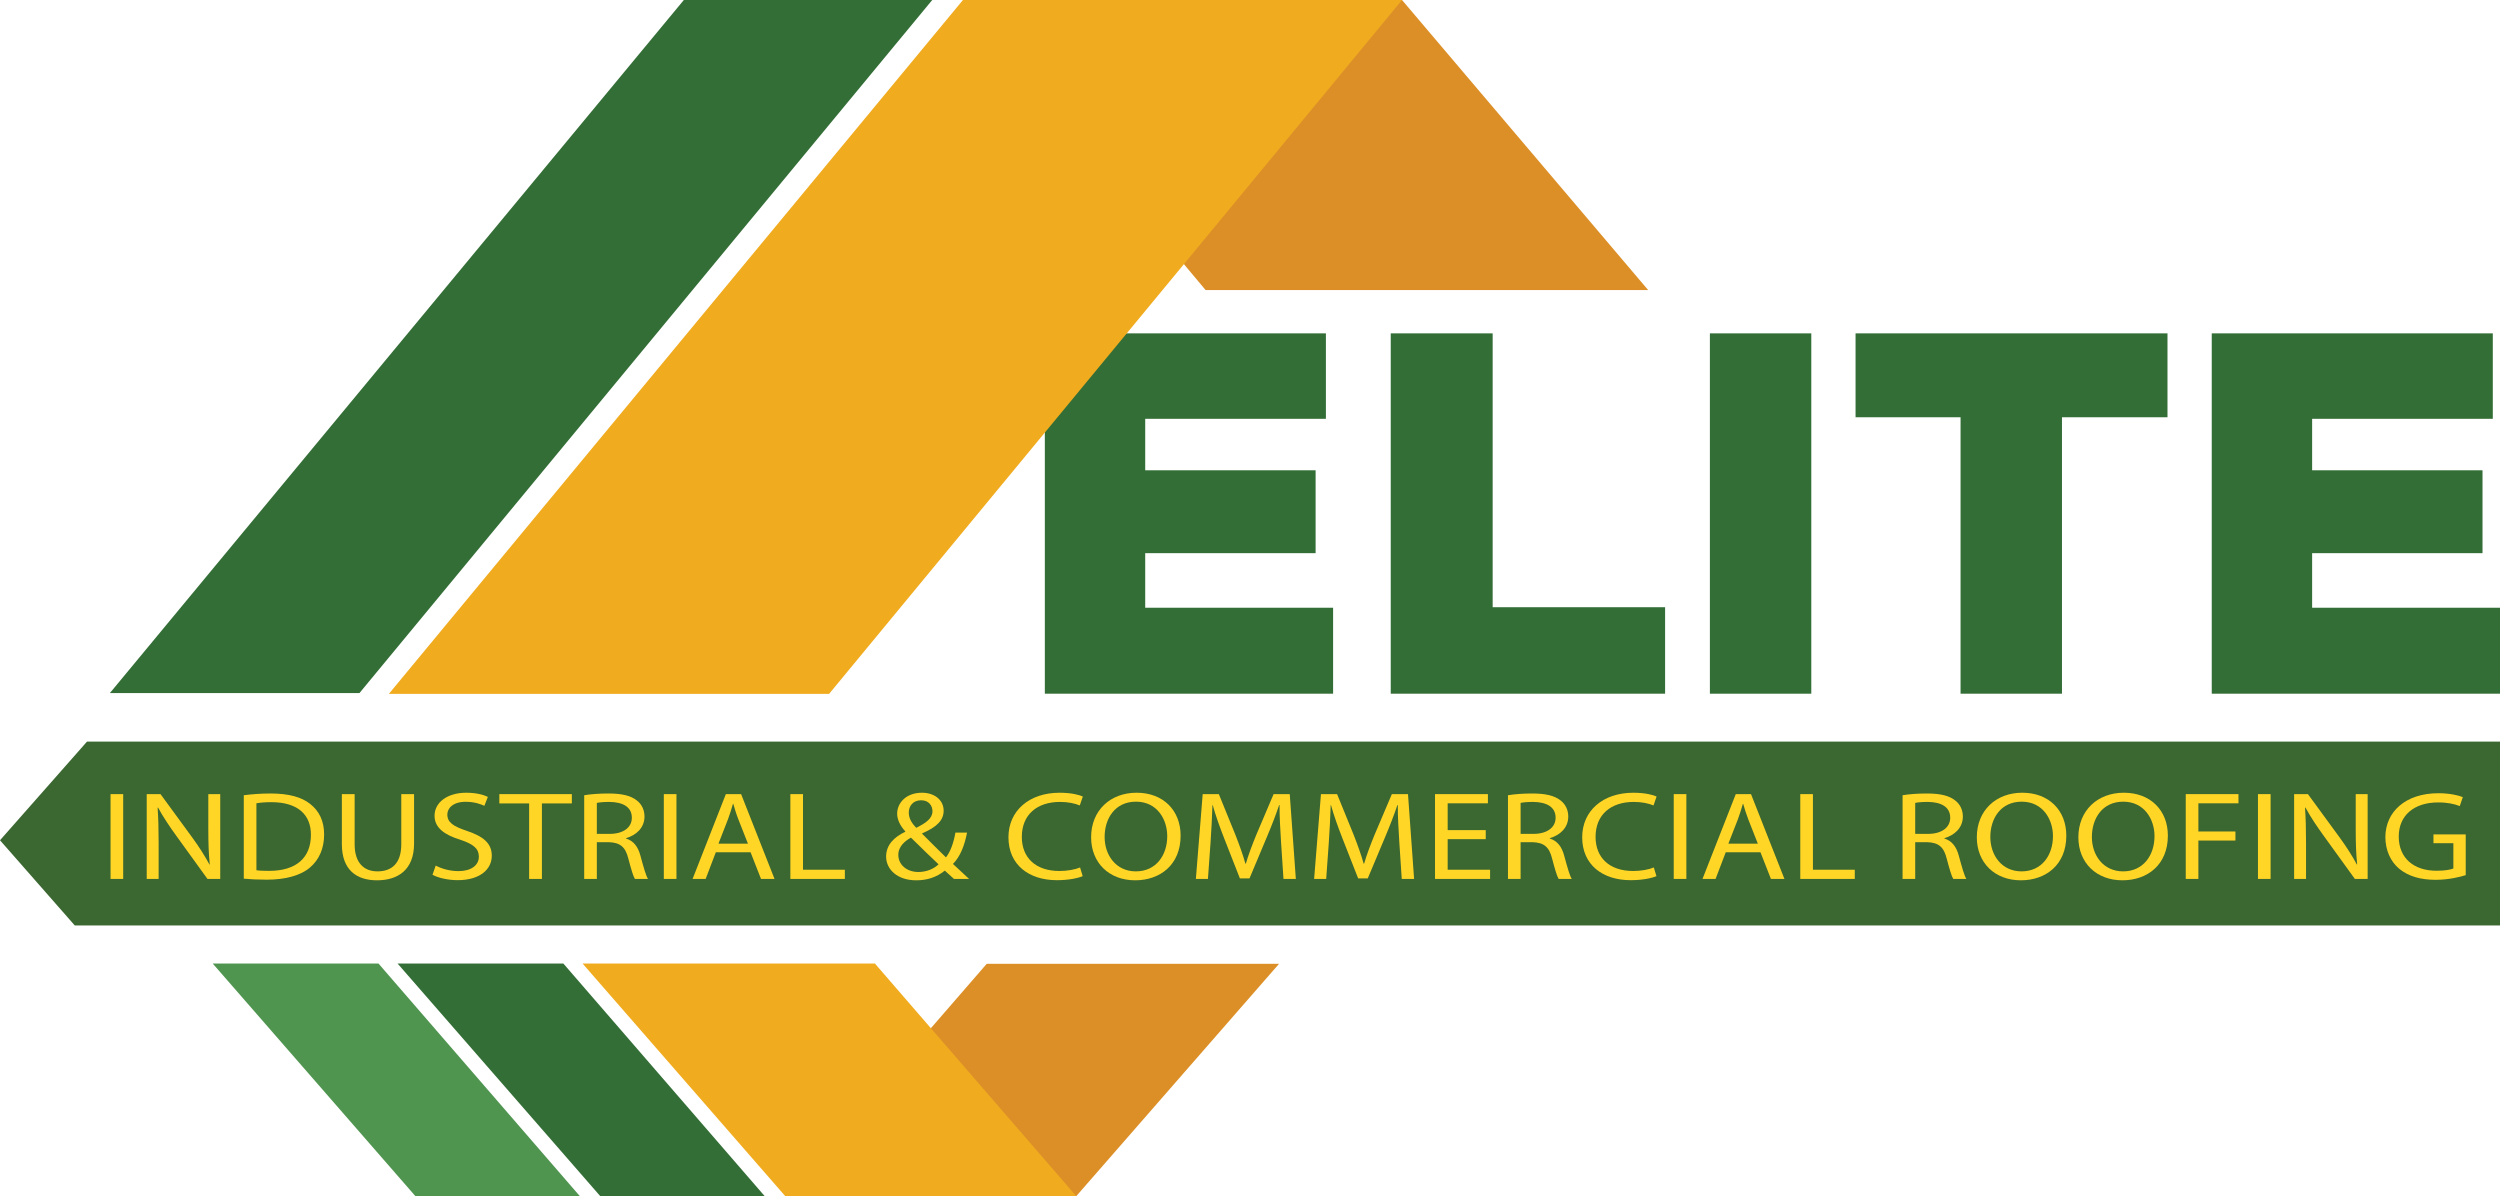 <?xml version="1.0" encoding="utf-8"?>
<!-- Generator: Adobe Illustrator 16.0.0, SVG Export Plug-In . SVG Version: 6.00 Build 0)  -->
<!DOCTYPE svg PUBLIC "-//W3C//DTD SVG 1.1//EN" "http://www.w3.org/Graphics/SVG/1.1/DTD/svg11.dtd">
<svg version="1.1" id="Layer_1" xmlns="http://www.w3.org/2000/svg" xmlns:xlink="http://www.w3.org/1999/xlink" x="0px" y="0px"
	 width="271.255px" height="129.785px" viewBox="0 0 271.255 129.785" enable-background="new 0 0 271.255 129.785"
	 xml:space="preserve">
<polygon fill="#3B6731" points="271.97,100.417 8.115,100.417 0,91.17 9.438,80.467 271.97,80.467 "/>
<rect x="11.994" y="86.163" fill="#FFD626" width="1.372" height="9.202"/>
<path fill="#FFD626" d="M15.919,95.365v-9.202h1.498l3.405,4.656c0.788,1.078,1.403,2.048,1.907,2.989l0.032-0.014
	c-0.126-1.229-0.158-2.348-0.158-3.782v-3.85h1.293v9.202h-1.387l-3.374-4.669c-0.741-1.024-1.45-2.075-1.986-3.072l-0.048,0.014
	c0.079,1.16,0.111,2.267,0.111,3.795v3.933H15.919z"/>
<path fill="#FFD626" d="M26.451,86.286c0.835-0.109,1.828-0.191,2.916-0.191c1.97,0,3.374,0.396,4.304,1.147
	c0.945,0.751,1.497,1.816,1.497,3.304c0,1.502-0.536,2.73-1.529,3.577c-0.993,0.86-2.633,1.324-4.698,1.324
	c-0.977,0-1.797-0.041-2.49-0.109V86.286z M27.822,94.422c0.347,0.056,0.851,0.068,1.387,0.068c2.932,0,4.525-1.419,4.525-3.904
	c0.015-2.171-1.403-3.55-4.304-3.55c-0.709,0-1.245,0.055-1.608,0.123V94.422z"/>
<path fill="#FFD626" d="M38.479,86.163v5.447c0,2.062,1.056,2.936,2.475,2.936c1.576,0,2.585-0.9,2.585-2.936v-5.447h1.388v5.365
	c0,2.827-1.719,3.987-4.02,3.987c-2.176,0-3.815-1.079-3.815-3.933v-5.42H38.479z"/>
<path fill="#FFD626" d="M47.275,93.917c0.615,0.327,1.513,0.601,2.459,0.601c1.403,0,2.223-0.642,2.223-1.569
	c0-0.861-0.567-1.353-2.002-1.83c-1.734-0.532-2.806-1.311-2.806-2.608c0-1.433,1.371-2.498,3.437-2.498
	c1.087,0,1.876,0.22,2.348,0.451l-0.378,0.969c-0.347-0.164-1.056-0.437-2.018-0.437c-1.45,0-2.002,0.751-2.002,1.379
	c0,0.86,0.647,1.283,2.113,1.775c1.797,0.601,2.711,1.351,2.711,2.703c0,1.42-1.214,2.647-3.72,2.647
	c-1.025,0-2.144-0.259-2.712-0.586L47.275,93.917z"/>
<polygon fill="#FFD626" points="57.412,87.173 54.179,87.173 54.179,86.163 62.046,86.163 62.046,87.173 58.798,87.173 
	58.798,95.365 57.412,95.365 "/>
<path fill="#FFD626" d="M63.387,86.286c0.693-0.123,1.686-0.19,2.632-0.19c1.466,0,2.412,0.231,3.074,0.751
	c0.536,0.409,0.836,1.037,0.836,1.747c0,1.215-0.883,2.021-2.002,2.348v0.041c0.819,0.246,1.308,0.901,1.56,1.857
	c0.347,1.282,0.599,2.171,0.82,2.525h-1.419c-0.173-0.26-0.41-1.052-0.709-2.198c-0.315-1.27-0.883-1.748-2.128-1.788h-1.293v3.986
	h-1.371V86.286z M64.758,90.477h1.403c1.466,0,2.396-0.696,2.396-1.748c0-1.188-0.993-1.706-2.443-1.72
	c-0.662,0-1.135,0.055-1.356,0.109V90.477z"/>
<rect x="72.026" y="86.163" fill="#FFD626" width="1.371" height="9.202"/>
<path fill="#FFD626" d="M77.669,92.47l-1.104,2.895h-1.418l3.61-9.202h1.655l3.626,9.202h-1.466l-1.135-2.895H77.669z
	 M81.153,91.542l-1.041-2.647c-0.236-0.602-0.394-1.147-0.551-1.681h-0.032c-0.157,0.546-0.331,1.106-0.536,1.666l-1.04,2.662
	H81.153z"/>
<polygon fill="#FFD626" points="85.756,86.163 87.127,86.163 87.127,94.368 91.668,94.368 91.668,95.365 85.756,95.365 "/>
<path fill="#FFD626" d="M103.507,95.365c-0.3-0.259-0.584-0.52-0.993-0.901c-0.915,0.737-1.939,1.051-3.106,1.051
	c-2.065,0-3.263-1.2-3.263-2.579c0-1.257,0.867-2.116,2.081-2.69v-0.041c-0.552-0.6-0.883-1.269-0.883-1.925
	c0-1.119,0.93-2.267,2.696-2.267c1.324,0,2.348,0.766,2.348,1.952c0,0.971-0.646,1.734-2.333,2.458v0.041
	c0.899,0.901,1.908,1.911,2.586,2.566c0.488-0.642,0.819-1.529,1.024-2.689h1.262c-0.284,1.447-0.741,2.595-1.53,3.399
	c0.568,0.519,1.12,1.038,1.75,1.625H103.507z M101.836,93.781c-0.631-0.601-1.813-1.72-2.996-2.895
	c-0.567,0.314-1.371,0.901-1.371,1.87c0,1.053,0.899,1.857,2.175,1.857C100.559,94.614,101.331,94.258,101.836,93.781
	 M98.604,88.169c0,0.655,0.347,1.161,0.804,1.652c1.072-0.532,1.766-1.024,1.766-1.802c0-0.561-0.363-1.188-1.23-1.188
	C99.061,86.832,98.604,87.459,98.604,88.169"/>
<path fill="#FFD626" d="M117.474,95.064c-0.504,0.218-1.513,0.438-2.806,0.438c-2.995,0-5.25-1.639-5.25-4.656
	c0-2.88,2.255-4.832,5.549-4.832c1.325,0,2.16,0.245,2.523,0.409l-0.331,0.97c-0.521-0.219-1.262-0.383-2.144-0.383
	c-2.491,0-4.146,1.379-4.146,3.796c0,2.252,1.497,3.699,4.083,3.699c0.835,0,1.686-0.15,2.238-0.383L117.474,95.064z"/>
<path fill="#FFD626" d="M128.099,90.668c0,3.167-2.223,4.847-4.934,4.847c-2.807,0-4.777-1.885-4.777-4.67
	c0-2.921,2.097-4.833,4.934-4.833C126.223,86.012,128.099,87.937,128.099,90.668 M119.854,90.818c0,1.967,1.23,3.728,3.389,3.728
	c2.176,0,3.405-1.734,3.405-3.823c0-1.829-1.103-3.74-3.389-3.74C120.989,86.982,119.854,88.798,119.854,90.818"/>
<path fill="#FFD626" d="M138.993,91.324c-0.079-1.284-0.173-2.826-0.158-3.973h-0.047c-0.362,1.078-0.804,2.226-1.341,3.494
	l-1.875,4.465h-1.04l-1.719-4.383c-0.504-1.297-0.93-2.484-1.229-3.576h-0.032c-0.031,1.146-0.11,2.688-0.205,4.068l-0.283,3.945
	h-1.309l0.741-9.202h1.75l1.813,4.451c0.441,1.133,0.804,2.143,1.072,3.099h0.047c0.268-0.928,0.646-1.938,1.119-3.099l1.893-4.451
	h1.75l0.662,9.202h-1.341L138.993,91.324z"/>
<path fill="#FFD626" d="M151.825,91.324c-0.079-1.284-0.173-2.826-0.158-3.973h-0.047c-0.362,1.078-0.804,2.226-1.34,3.494
	l-1.876,4.465h-1.04l-1.72-4.383c-0.504-1.297-0.93-2.484-1.229-3.576h-0.031c-0.031,1.146-0.111,2.688-0.205,4.068l-0.283,3.945
	h-1.31l0.741-9.202h1.75l1.813,4.451c0.441,1.133,0.805,2.143,1.072,3.099h0.047c0.269-0.928,0.646-1.938,1.119-3.099l1.893-4.451
	h1.75l0.662,9.202h-1.34L151.825,91.324z"/>
<polygon fill="#FFD626" points="161.205,91.05 157.075,91.05 157.075,94.368 161.677,94.368 161.677,95.365 155.703,95.365 
	155.703,86.163 161.441,86.163 161.441,87.16 157.075,87.16 157.075,90.068 161.205,90.068 "/>
<path fill="#FFD626" d="M163.617,86.286c0.693-0.123,1.686-0.19,2.633-0.19c1.465,0,2.412,0.231,3.073,0.751
	c0.536,0.409,0.837,1.037,0.837,1.747c0,1.215-0.884,2.021-2.003,2.348v0.041c0.819,0.246,1.308,0.901,1.56,1.857
	c0.348,1.282,0.601,2.171,0.82,2.525h-1.418c-0.174-0.26-0.41-1.052-0.709-2.198c-0.316-1.27-0.884-1.748-2.129-1.788h-1.293v3.986
	h-1.371V86.286z M164.988,90.477h1.403c1.466,0,2.396-0.696,2.396-1.748c0-1.188-0.992-1.706-2.443-1.72
	c-0.661,0-1.135,0.055-1.355,0.109V90.477z"/>
<path fill="#FFD626" d="M179.728,95.064c-0.504,0.218-1.514,0.438-2.807,0.438c-2.994,0-5.25-1.639-5.25-4.656
	c0-2.88,2.256-4.832,5.549-4.832c1.326,0,2.16,0.245,2.523,0.409l-0.331,0.97c-0.521-0.219-1.261-0.383-2.144-0.383
	c-2.491,0-4.146,1.379-4.146,3.796c0,2.252,1.497,3.699,4.083,3.699c0.835,0,1.687-0.15,2.238-0.383L179.728,95.064z"/>
<rect x="181.604" y="86.163" fill="#FFD626" width="1.37" height="9.202"/>
<path fill="#FFD626" d="M187.248,92.47l-1.104,2.895h-1.419l3.61-9.202h1.654l3.626,9.202h-1.466l-1.135-2.895H187.248z
	 M190.731,91.542l-1.041-2.647c-0.235-0.602-0.394-1.147-0.551-1.681h-0.032c-0.156,0.546-0.331,1.106-0.536,1.666l-1.04,2.662
	H190.731z"/>
<polygon fill="#FFD626" points="195.334,86.163 196.706,86.163 196.706,94.368 201.247,94.368 201.247,95.365 195.334,95.365 "/>
<path fill="#FFD626" d="M206.433,86.286c0.693-0.123,1.686-0.19,2.632-0.19c1.466,0,2.411,0.231,3.073,0.751
	c0.537,0.409,0.836,1.037,0.836,1.747c0,1.215-0.883,2.021-2.002,2.348v0.041c0.819,0.246,1.309,0.901,1.561,1.857
	c0.348,1.282,0.6,2.171,0.82,2.525h-1.42c-0.172-0.26-0.408-1.052-0.709-2.198c-0.315-1.27-0.883-1.748-2.127-1.788h-1.293v3.986
	h-1.371V86.286z M207.804,90.477h1.402c1.467,0,2.396-0.696,2.396-1.748c0-1.188-0.993-1.706-2.443-1.72
	c-0.662,0-1.135,0.055-1.355,0.109V90.477z"/>
<path fill="#FFD626" d="M224.199,90.668c0,3.167-2.223,4.847-4.934,4.847c-2.807,0-4.777-1.885-4.777-4.67
	c0-2.921,2.098-4.833,4.934-4.833C222.323,86.012,224.199,87.937,224.199,90.668 M215.955,90.818c0,1.967,1.229,3.728,3.389,3.728
	c2.176,0,3.406-1.734,3.406-3.823c0-1.829-1.104-3.74-3.391-3.74C217.089,86.982,215.955,88.798,215.955,90.818"/>
<path fill="#FFD626" d="M235.218,90.668c0,3.167-2.223,4.847-4.934,4.847c-2.807,0-4.777-1.885-4.777-4.67
	c0-2.921,2.098-4.833,4.934-4.833C233.342,86.012,235.218,87.937,235.218,90.668 M226.973,90.818c0,1.967,1.23,3.728,3.39,3.728
	c2.176,0,3.406-1.734,3.406-3.823c0-1.829-1.104-3.74-3.391-3.74C228.109,86.982,226.973,88.798,226.973,90.818"/>
<polygon fill="#FFD626" points="237.158,86.163 242.879,86.163 242.879,87.16 238.529,87.16 238.529,90.218 242.549,90.218 
	242.549,91.201 238.529,91.201 238.529,95.365 237.158,95.365 "/>
<rect x="244.993" y="86.163" fill="#FFD626" width="1.371" height="9.202"/>
<path fill="#FFD626" d="M248.917,95.365v-9.202h1.498l3.405,4.656c0.788,1.078,1.403,2.048,1.907,2.989l0.031-0.014
	c-0.125-1.229-0.157-2.348-0.157-3.782v-3.85h1.293v9.202h-1.388l-3.373-4.669c-0.741-1.024-1.45-2.075-1.986-3.072l-0.048,0.014
	c0.079,1.16,0.11,2.267,0.11,3.795v3.933H248.917z"/>
<path fill="#FFD626" d="M267.536,94.955c-0.615,0.191-1.829,0.506-3.263,0.506c-1.608,0-2.932-0.355-3.973-1.216
	c-0.914-0.764-1.482-1.992-1.482-3.427c0.016-2.744,2.191-4.751,5.754-4.751c1.23,0,2.191,0.232,2.648,0.424l-0.33,0.97
	c-0.568-0.22-1.277-0.396-2.35-0.396c-2.586,0-4.271,1.394-4.271,3.7c0,2.334,1.623,3.713,4.098,3.713
	c0.898,0,1.514-0.109,1.829-0.246v-2.744h-2.16v-0.955h3.5V94.955z"/>
<polygon fill="#336E36" points="144.644,75.267 113.367,75.267 113.367,36.17 143.863,36.17 143.863,45.442 124.258,45.442 
	124.258,51.027 142.746,51.027 142.746,60.02 124.258,60.02 124.258,65.94 144.644,65.94 "/>
<polygon fill="#336E36" points="161.957,36.17 161.957,65.884 180.667,65.884 180.667,75.267 150.898,75.267 150.898,36.17 "/>
<rect x="185.526" y="36.171" fill="#336E36" width="11.003" height="39.097"/>
<polygon fill="#336E36" points="212.725,45.274 201.332,45.274 201.332,36.17 235.177,36.17 235.177,45.274 223.728,45.274 
	223.728,75.267 212.725,75.267 "/>
<polygon fill="#336E36" points="271.255,75.267 239.979,75.267 239.979,36.17 270.474,36.17 270.474,45.442 250.871,45.442 
	250.871,51.027 269.357,51.027 269.357,60.02 250.871,60.02 250.871,65.94 271.255,65.94 "/>
<polygon fill="#DC8F27" points="130.811,31.475 178.832,31.475 152.121,0 104.482,0 "/>
<polyline fill="#F0AB1F" points="104.482,0 42.193,75.286 89.959,75.286 152.121,0 "/>
<polygon fill="#DC8F27" points="107.061,104.576 138.78,104.576 116.777,129.785 85.201,129.785 "/>
<polyline fill="#F0AB1F" points="85.201,129.784 63.213,104.549 94.932,104.549 116.776,129.784 "/>
<polyline fill="#336E36" points="65.129,129.784 43.141,104.549 61.128,104.549 82.972,129.784 "/>
<polyline fill="#4F9550" points="45.071,129.784 23.083,104.549 41.07,104.549 62.914,129.784 "/>
<polyline fill="#336E36" points="74.198,0 11.92,75.201 39,75.201 101.15,0 "/>
</svg>
